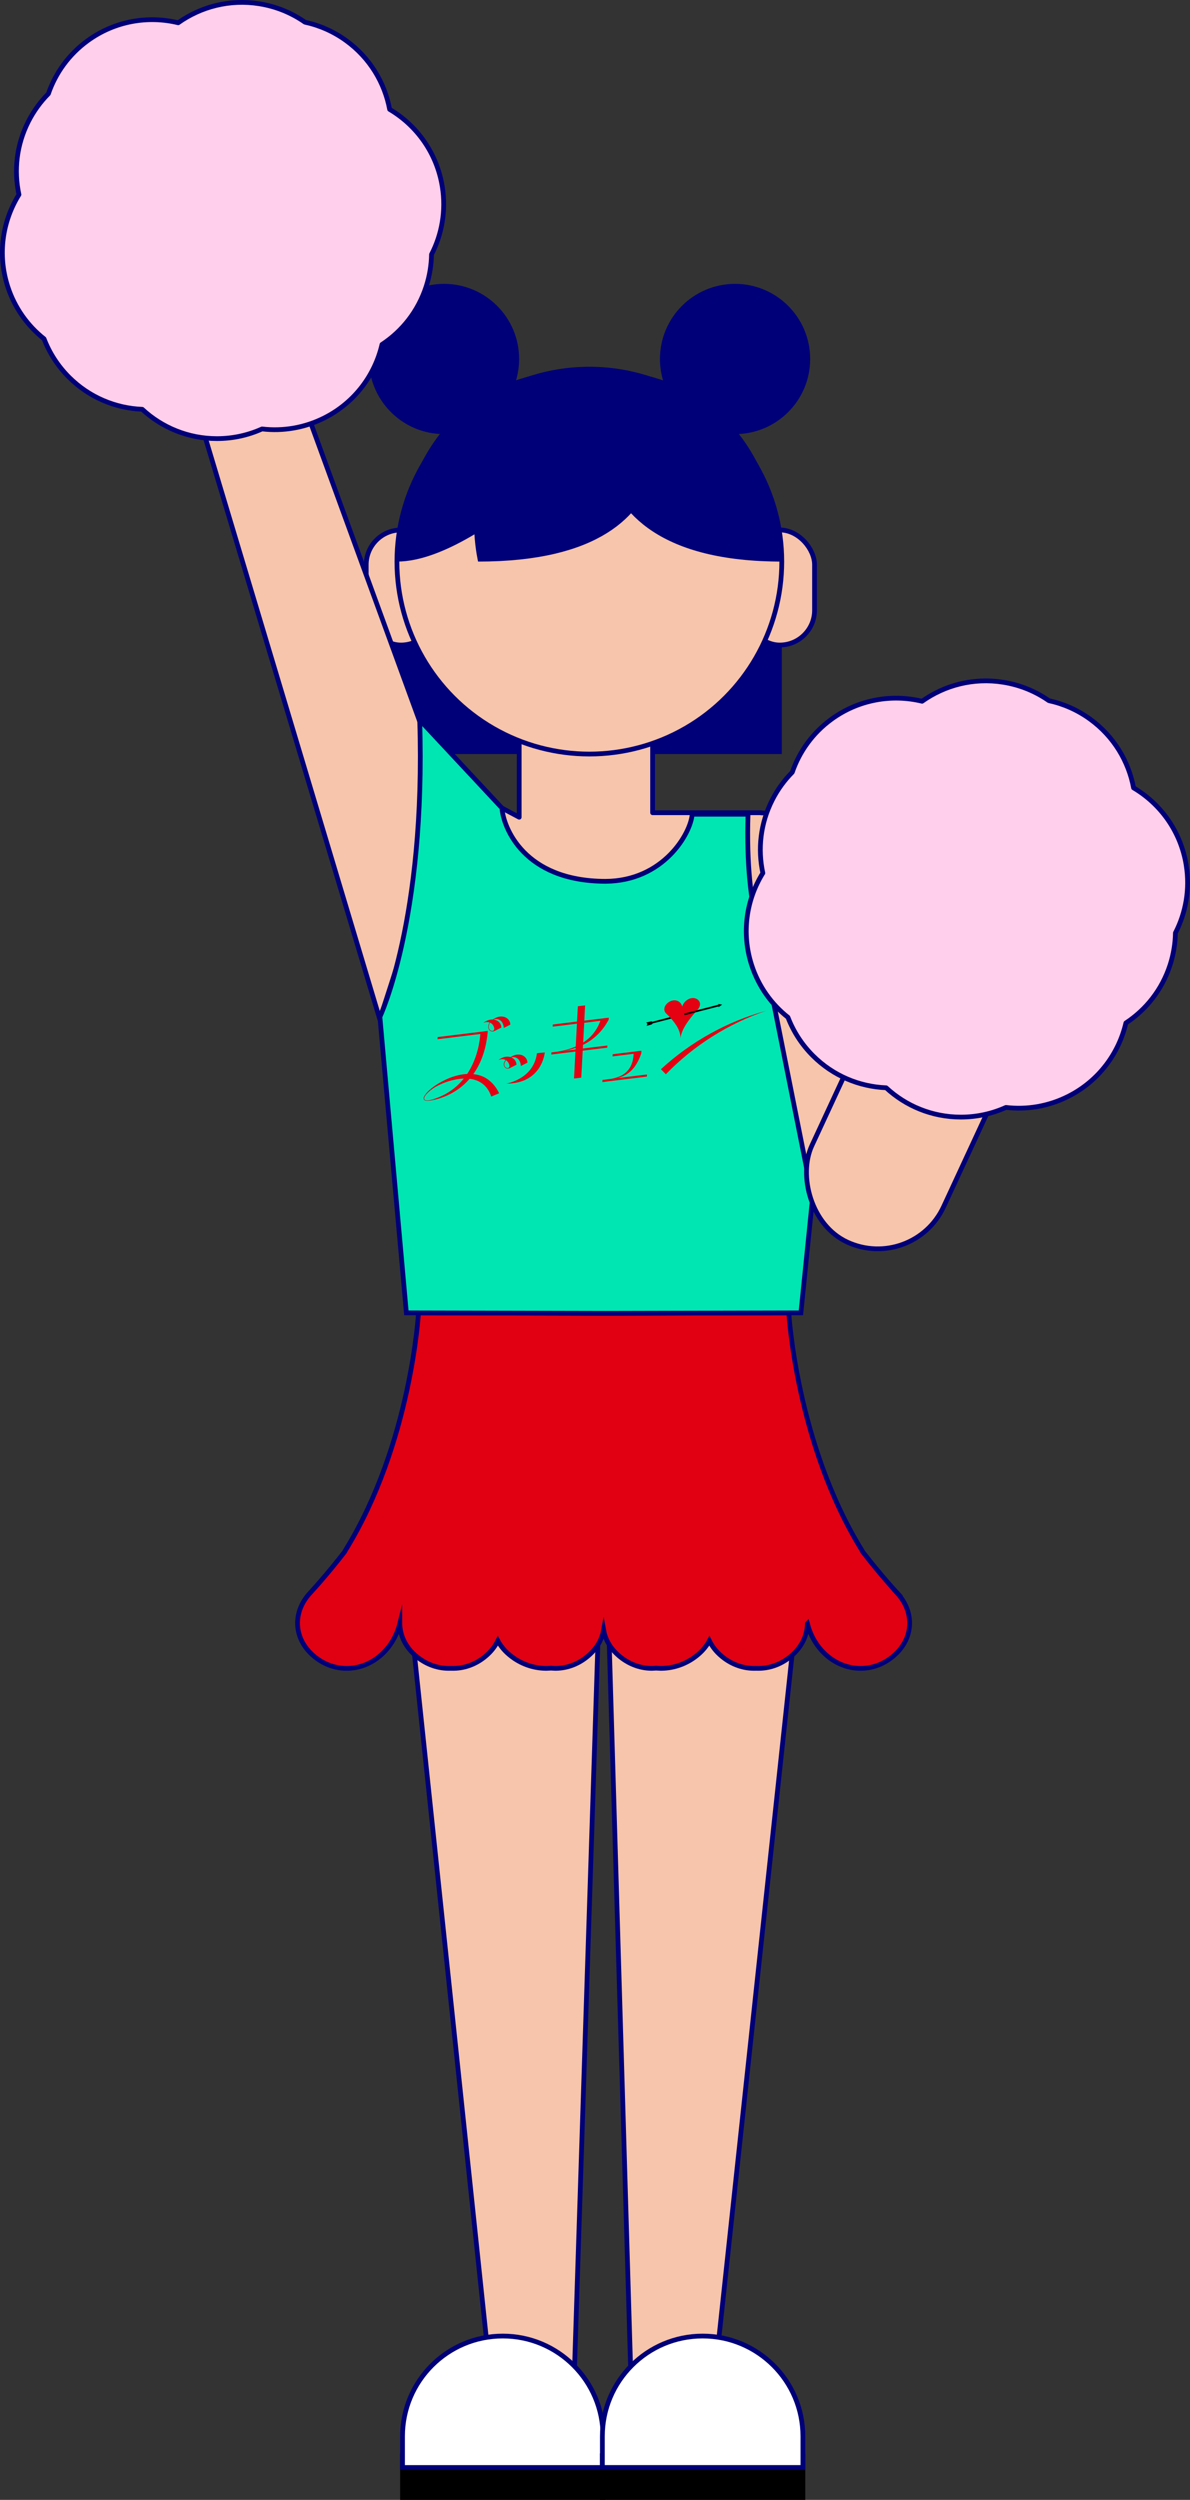 <?xml version="1.0" encoding="UTF-8"?><svg id="Layer_2" xmlns="http://www.w3.org/2000/svg" viewBox="0 0 500.99 1052.23"><rect x="0" y="0" width="500.99" height="1052.23" fill="#333333" stroke="none"/><defs><style>.cls-1,.cls-2,.cls-3,.cls-4,.cls-5,.cls-6{stroke-width:2px;}.cls-1,.cls-2,.cls-4{stroke-linecap:round;stroke-linejoin:round;}.cls-1,.cls-2,.cls-5{fill:none;}.cls-1,.cls-5,.cls-6{stroke:#000078;}.cls-2,.cls-4{stroke:#000078;}.cls-3{stroke:#000;}.cls-3,.cls-5,.cls-6{stroke-miterlimit:10;}.cls-7{fill:#00e6b2;}.cls-8{fill:#000078;}.cls-9,.cls-4{fill:#f7c5ab;}.cls-10{fill:#ffcfeb;}.cls-11{fill:#e10012;}.cls-6{fill:#fff;}.cls-12{fill:#e50012;}</style></defs><g id="design"><path class="cls-8" d="M329.13,236.38v81.01h-184.09s22.07-35.62,22.07-81.01,94.6-43.04,94.6-43.04l49.4,10.82s18.03,12.69,18.03,32.22Z"/><rect class="cls-4" x="154.18" y="223.07" width="29.27" height="48.43" rx="14.64" ry="14.64"/><rect class="cls-4" x="313.65" y="223.07" width="29.27" height="48.43" rx="14.64" ry="14.64"/><polygon class="cls-4" points="254.43 607.56 167.4 629.04 206.2 997.99 241.83 997.99 254.43 607.56 254.43 607.56"/><path class="cls-9" d="M358.06,386.58c-3.72-24.97-5.31-43.47-37.66-44.44v-.05s-45.65,0-45.65,0v-36.16h-56.17v38.05l-33.7-17.91-66.62-182.47-46.39-7.98,88.04,293.46,21.98-68.05,3.49,221.83h125.33l7.5-186.26,24.71,111.84,43.08-7.81-27.94-114.04Z"/><path class="cls-2" d="M358.06,386.58c-3.72-24.97-5.31-43.47-37.66-44.44v-.05s-45.65,0-45.65,0v-36.16h-56.17v38.05l-33.7-17.91-66.62-182.47-46.39-7.98,88.04,293.46,21.98-68.05,3.49,221.83h125.33l7.5-186.26,24.71,111.84,43.08-7.81-27.94-114.04Z"/><rect class="cls-3" x="169.46" y="1033.68" width="84.42" height="17.56"/><path class="cls-6" d="M211.67,983.27h0c23.3,0,42.21,18.91,42.21,42.21v13.11h-84.42v-13.11c0-23.3,18.91-42.21,42.21-42.21Z"/><polygon class="cls-4" points="253.66 607.63 340.69 629.1 301.16 998.06 265.53 998.06 253.86 602.61 253.66 607.63"/><rect class="cls-3" x="253.61" y="1033.68" width="84.42" height="17.56" transform="translate(591.63 2084.91) rotate(-180)"/><path class="cls-6" d="M253.61,983.27h84.42v13.11c0,23.3-18.91,42.21-42.21,42.21h0c-23.3,0-42.21-18.91-42.21-42.21v-13.11h0Z" transform="translate(591.63 2021.86) rotate(-180)"/><circle class="cls-4" cx="248.12" cy="236.38" r="81.01"/><path class="cls-8" d="M273.85,159.6s-66.85,76.78-106.73,76.78c0,0-.82-81.01,81.01-81.01,12.75,0,25.72,4.23,25.72,4.23Z"/><path class="cls-8" d="M273.85,159.6s29.1,76.78-72.57,76.78c0,0-18.22-75.36,63.62-75.36"/><path class="cls-8" d="M256.33,155.37s-28.87,81.01,72.81,81.01c0,0,.82-81.01-81.01-81.01h8.21Z"/><path class="cls-11" d="M377.86,670.65c-1.42-1.55-3-3.31-4.68-5.26-3.19-3.69-6.54-7.75-9.91-12.11-.16-.29-.31-.57-.49-.86-27.59-44.8-30.69-99.83-30.69-99.83l-77.95.2-77.95-.2s-3.1,55.04-30.69,99.83c-.18.3-.33.58-.49.86-3.37,4.36-6.72,8.42-9.91,12.11-1.68,1.94-3.26,3.7-4.68,5.26-7.06,7.71-6.93,18.36.84,25.63,3.68,3.44,8.34,5.62,13.43,5.92,11.16.66,20.81-7.54,23.63-18.86,0,.01,0,.03.01.04.06,4.62,2.02,9.2,5.98,12.9,3.68,3.44,8.34,5.62,13.43,5.92.71.04,1.41.05,2.1.02.69.03,1.4.02,2.1-.02,5.1-.3,9.76-2.48,13.43-5.92,1.84-1.72,3.23-3.64,4.22-5.66,1.07,2.02,2.59,3.94,4.59,5.66,3.99,3.44,9.05,5.62,14.58,5.92,1.1.06,2.17.02,3.24-.06.98.08,1.97.12,2.98.06,5.1-.3,9.76-2.48,13.43-5.92,3.17-2.97,5.05-6.5,5.71-10.17.65,3.66,2.52,7.2,5.7,10.17,3.68,3.44,8.34,5.62,13.43,5.92,1.01.06,2,.02,2.98-.06,1.07.08,2.14.12,3.24.06,5.53-.3,10.59-2.48,14.58-5.92,2-1.72,3.52-3.64,4.59-5.66.99,2.02,2.38,3.94,4.22,5.66,3.68,3.44,8.34,5.62,13.43,5.92.71.04,1.41.05,2.1.02.69.03,1.4.02,2.1-.02,5.1-.3,9.76-2.48,13.43-5.92,3.96-3.7,5.92-8.28,5.98-12.9,0-.01,0-.03.01-.04,2.82,11.32,12.47,19.52,23.63,18.86,5.1-.3,9.76-2.48,13.43-5.92,7.77-7.27,7.9-17.92.84-25.63Z"/><path class="cls-5" d="M377.86,670.65c-1.42-1.55-3-3.31-4.68-5.26-3.19-3.69-6.54-7.75-9.91-12.11-.16-.29-.31-.57-.49-.86-27.59-44.8-30.69-99.83-30.69-99.83l-77.95.2-77.95-.2s-3.1,55.04-30.69,99.83c-.18.3-.33.58-.49.86-3.37,4.36-6.72,8.42-9.91,12.11-1.68,1.94-3.26,3.7-4.68,5.26-7.06,7.71-6.93,18.36.84,25.63,3.68,3.44,8.34,5.62,13.43,5.92,11.16.66,20.81-7.54,23.63-18.86,0,.01,0,.03.01.04.06,4.62,2.02,9.2,5.98,12.9,3.68,3.44,8.34,5.62,13.43,5.92.71.04,1.41.05,2.1.02.69.03,1.4.02,2.1-.02,5.1-.3,9.76-2.48,13.43-5.92,1.84-1.72,3.23-3.64,4.22-5.66,1.07,2.02,2.59,3.94,4.59,5.66,3.99,3.44,9.05,5.62,14.58,5.92,1.1.06,2.17.02,3.24-.06.98.08,1.97.12,2.98.06,5.1-.3,9.76-2.48,13.43-5.92,3.17-2.97,5.05-6.5,5.71-10.17.65,3.66,2.52,7.2,5.7,10.17,3.68,3.44,8.34,5.62,13.43,5.92,1.01.06,2,.02,2.98-.06,1.07.08,2.14.12,3.24.06,5.53-.3,10.59-2.48,14.58-5.92,2-1.72,3.52-3.64,4.59-5.66.99,2.02,2.38,3.94,4.22,5.66,3.68,3.44,8.34,5.62,13.43,5.92.71.04,1.41.05,2.1.02.69.03,1.4.02,2.1-.02,5.1-.3,9.76-2.48,13.43-5.92,3.96-3.7,5.92-8.28,5.98-12.9,0-.01,0-.03.01-.04,2.82,11.32,12.47,19.52,23.63,18.86,5.1-.3,9.76-2.48,13.43-5.92,7.77-7.27,7.9-17.92.84-25.63Z"/><path class="cls-7" d="M349.83,428.01s-37.58-1.29-34.91-85.29h-23.52c-.56,8.04-12.08,28.14-36.55,28.24-34.42-.1-42.97-22.8-43.53-30.84l-34.63-37.12c2.67,84-16.76,125.01-16.76,125.01l11.15,124.58,83.59.2h0s.2,0,.2,0h.2s0,0,0,0l82.11-.2,12.63-124.58Z"/><path class="cls-5" d="M349.83,428.01s-37.58-1.29-34.91-85.29h-23.52c-.56,8.04-12.08,28.14-36.55,28.24-34.42-.1-42.97-22.8-43.53-30.84l-34.63-37.12c2.67,84-16.76,125.01-16.76,125.01l11.15,124.58,83.59.2h0s.2,0,.2,0h.2s0,0,0,0l82.11-.2,12.63-124.58Z"/><polyline class="cls-4" points="320.4 395.49 342.92 508.44 386 500.63 358.06 386.58"/><rect class="cls-4" x="355.43" y="389.82" width="61.14" height="139.45" rx="30.57" ry="30.57" transform="translate(229.06 -119.72) rotate(24.87)"/><path class="cls-10" d="M499.41,364.25c-2.25-14.19-10.71-25.84-22.18-32.63-2.1-11.22-8.32-21.68-18.28-28.92-5.36-3.9-11.29-6.46-17.37-7.78-5.58-3.9-12.09-6.62-19.27-7.76-12.48-1.98-24.57,1.23-34.11,8.01-12.73-3.08-26.68-.77-38.11,7.53-7.98,5.8-13.56,13.68-16.54,22.35-3.3,3.33-6.15,7.2-8.39,11.6-5.05,9.9-6.18,20.77-4,30.84-6.94,11.18-9.09,25.23-4.71,38.73,2.93,9.01,8.36,16.5,15.27,21.97,2.26,5.88,5.75,11.4,10.49,16.14,8.56,8.56,19.63,13.07,30.85,13.53,8.26,7.65,19.31,12.34,31.46,12.34,6.77,0,13.19-1.46,18.98-4.07,8.77,1.03,17.94-.43,26.4-4.74,12.68-6.46,21.11-17.96,24.1-30.82,8.48-5.57,15.2-13.95,18.58-24.35,1.46-4.5,2.19-9.06,2.27-13.55,4.35-8.45,6.15-18.31,4.55-28.42Z"/><path class="cls-1" d="M499.41,364.25c-2.25-14.19-10.71-25.84-22.18-32.63-2.1-11.22-8.32-21.68-18.28-28.92-5.36-3.9-11.29-6.46-17.37-7.78-5.58-3.9-12.09-6.62-19.27-7.76-12.48-1.98-24.57,1.23-34.11,8.01-12.73-3.08-26.68-.77-38.11,7.53-7.98,5.8-13.56,13.68-16.54,22.35-3.3,3.33-6.15,7.2-8.39,11.6-5.05,9.9-6.18,20.77-4,30.84-6.94,11.18-9.09,25.23-4.71,38.73,2.93,9.01,8.36,16.5,15.27,21.97,2.26,5.88,5.75,11.4,10.49,16.14,8.56,8.56,19.63,13.07,30.85,13.53,8.26,7.65,19.31,12.34,31.46,12.34,6.77,0,13.19-1.46,18.98-4.07,8.77,1.03,17.94-.43,26.4-4.74,12.68-6.46,21.11-17.96,24.1-30.82,8.48-5.57,15.2-13.95,18.58-24.35,1.46-4.5,2.19-9.06,2.27-13.55,4.35-8.45,6.15-18.31,4.55-28.42Z"/><path class="cls-12" d="M208.83,428.94c2.99.07,3.24,3.12,3.27,3.73l2.77-1.41c-.16-2.91-3.51-4.57-6.97-2.42-.16.09-.32.18-.46.28-1.21-.05-2.6.37-3.98,1.41.65-.22,1.01-.35,1.58-.34.42.01.78.08,1.1.19-.36.53-.57,1.11-.58,1.7-.02.81.31,1.5.89,1.85.26.16.55.23.86.23s.66-.09,1-.25c0,0,0,0,0,0l2.77-1.41c-.1-1.81-1.44-3.14-3.27-3.36.06-.03.12-.07.18-.1.28-.08.54-.12.86-.11ZM205.76,432.09c.02-.56.22-1.12.57-1.63.93.41,1.42,1.21,1.67,1.94.19.61.14,1.44-.66,1.53-.29.01-.56-.05-.8-.2-.51-.31-.81-.93-.79-1.65Z"/><path class="cls-12" d="M202.31,452.76c-1-.33-2.02-.54-3.06-.65,2.95-4.11,5.26-9.69,6.03-17.27.02-.24.02-.39.03-.57l.02-.34-21.08,2.59-.05.9,18.02-2.21c-.14,2.27-.95,9.94-5.53,16.83-4.91.23-9.91,2.44-13.75,5.07-1.65,1.23-3.38,2.54-4.38,4.39-.82,1.74.86,2.03,2.17,1.8.04,0,.08,0,.12-.01,3.15-.43,10.88-2.31,16.87-9.22,4.14.5,7.53,2.75,9.1,7.48l3.3-1.37c-1.51-3.29-4.3-6.26-7.8-7.42ZM180.76,463.13c-.38.05-.76.1-1.14.06-1.78-.22-.91-1.71-.16-2.57,1.06-1.22,2.38-2.23,3.76-3.06,2.79-1.62,5.92-2.7,9.07-3.28,1.01-.18,2.01-.29,2.98-.32-3.18,3.99-7.8,7.49-14.53,9.17Z"/><path class="cls-12" d="M214.67,449.56s0,0,0,0l2.77-1.41c-.08-1.45-.95-2.59-2.23-3.1.26-.07.51-.1.81-.1,2.99.07,3.24,3.12,3.27,3.73l2.77-1.41c-.16-2.91-3.51-4.57-6.97-2.42-.08.03-.16.05-.24.08-1.41-.42-3.23-.12-5.02,1.24.65-.22,1.01-.35,1.58-.34.58.01,1.06.14,1.45.34-.39.43-.65.92-.73,1.44-.13.78.14,1.51.7,1.9.26.18.57.28.9.28.3,0,.62-.08.95-.23ZM212.35,447.66c.08-.5.33-.96.71-1.37.71.44,1.11,1.12,1.33,1.77.18.58.14,1.36-.55,1.51-.33.02-.63-.05-.89-.23-.49-.34-.72-.99-.61-1.68Z"/><path class="cls-12" d="M226.06,443.31c-1.4,11.01-12.97,12.8-12.97,12.8,15.24,0,16.26-13.13,16.26-13.13l-3.29.32Z"/><path class="cls-12" d="M256.25,429.19l.04-.84-1.66.2h0c-.07,0-.15.02-.23.03l-8.42,1.03.34-6.43-3.04.37-.34,6.43-10.21,1.25-.05.9,10.21-1.25-.5,9.6c-2.4,1.06-5,1.75-7.59,2.16l-2.65.32-.05.9,10.17-1.25-.6,11.35,3.04-.37.6-11.35,10.34-1.27.05-.9-10.34,1.27.08-1.55c4.47-2.19,8.13-5.61,10.78-10.55h.01s0-.02,0-.02c0-.01.01-.02.02-.03,0,0,0,0-.02,0ZM242.34,441.72l-4.97.61c1.75-.3,3.42-.72,5-1.26l-.03.65ZM250.5,434.07c-1.35,1.94-3.06,3.51-4.99,4.75l.44-8.31,6.81-.84c-.54,1.56-1.3,3.04-2.25,4.39Z"/><path class="cls-12" d="M259.88,453.78c5.23-1.26,8.07-4.72,10.06-10.27,0,0-.02,0-.04,0,.02-.02.04-.04.05-.07.09-.35.07-1.17.07-1.17l-12.09,1.48-.05.9,8.87-1.09c0,.18,0,.35-.02.53-.15,2.66-1.08,5.34-3.09,7.19-1.73,1.63-4.03,2.39-6.37,2.83l-3.63.44-.05.9,18.73-2.29.05-.9-12.49,1.52Z"/><rect x="272.77" y="428.55" width="15.6" height=".72" transform="translate(-98.25 83.69) rotate(-14.47)"/><polygon points="275.16 430.31 274.26 429.86 272.05 430.38 272.6 430.97 272.16 431.82 274.37 431.2 275.16 430.31"/><path class="cls-12" d="M293.78,420.77c-.61-.49-1.41-.74-2.29-.68-1.94.13-3.7,1.68-4.29,3.61-.4-1.8-2.01-2.94-3.96-2.59-.89.16-1.73.62-2.4,1.26-1.42,1.36-1.53,3.11-.37,4.23.23.22.49.48.77.76,2.43,2.49,5.25,5.79,5.26,9.61.41-3.86,3.62-7.91,6.34-11.03.31-.36.6-.68.86-.96,1.3-1.42,1.37-3.17.07-4.19Z"/><polygon points="288.22 427.31 288.04 426.61 302.99 422.75 303.17 422.81 303.27 423.2 302.94 423.51 288.22 427.31"/><polygon points="304.03 422.86 303.15 422.71 302.28 422.57 302.83 423.16 302.4 424.01 303.21 423.43 304.03 422.86"/><path class="cls-12" d="M278.26,450.04c12.65-11.65,28.02-20.14,44.38-24.62-16.07,5.43-30.69,14.71-42.32,26.74l-2.06-2.11h0Z"/><circle class="cls-8" cx="309.46" cy="151.1" r="31.62"/><circle class="cls-8" cx="186.93" cy="151.1" r="31.62"/><path class="cls-10" d="M186.22,78.67c-2.25-14.19-10.71-25.84-22.18-32.63-2.1-11.22-8.32-21.68-18.28-28.92-5.36-3.9-11.29-6.46-17.37-7.78-5.58-3.9-12.09-6.62-19.26-7.76-12.47-1.98-24.57,1.23-34.11,8.01-12.73-3.08-26.68-.77-38.11,7.53-7.98,5.8-13.56,13.68-16.54,22.35-3.3,3.33-6.15,7.21-8.39,11.6-5.05,9.9-6.18,20.77-4,30.84-6.94,11.18-9.09,25.23-4.71,38.73,2.93,9.01,8.36,16.5,15.27,21.97,2.26,5.88,5.75,11.4,10.49,16.14,8.56,8.56,19.63,13.07,30.85,13.53,8.26,7.65,19.31,12.34,31.46,12.34,6.77,0,13.19-1.46,18.98-4.07,8.77,1.03,17.94-.43,26.4-4.74,12.68-6.46,21.11-17.96,24.1-30.82,8.48-5.57,15.2-13.95,18.58-24.35,1.46-4.5,2.19-9.06,2.27-13.55,4.35-8.45,6.15-18.31,4.55-28.42Z"/><path class="cls-1" d="M186.22,78.67c-2.25-14.19-10.71-25.84-22.18-32.63-2.1-11.22-8.32-21.68-18.28-28.92-5.36-3.9-11.29-6.46-17.37-7.78-5.58-3.9-12.09-6.62-19.26-7.76-12.47-1.98-24.57,1.23-34.11,8.01-12.73-3.08-26.68-.77-38.11,7.53-7.98,5.8-13.56,13.68-16.54,22.35-3.3,3.33-6.15,7.21-8.39,11.6-5.05,9.9-6.18,20.77-4,30.84-6.94,11.18-9.09,25.23-4.71,38.73,2.93,9.01,8.36,16.5,15.27,21.97,2.26,5.88,5.75,11.4,10.49,16.14,8.56,8.56,19.63,13.07,30.85,13.53,8.26,7.65,19.31,12.34,31.46,12.34,6.77,0,13.19-1.46,18.98-4.07,8.77,1.03,17.94-.43,26.4-4.74,12.68-6.46,21.11-17.96,24.1-30.82,8.48-5.57,15.2-13.95,18.58-24.35,1.46-4.5,2.19-9.06,2.27-13.55,4.35-8.45,6.15-18.31,4.55-28.42Z"/></g></svg>
